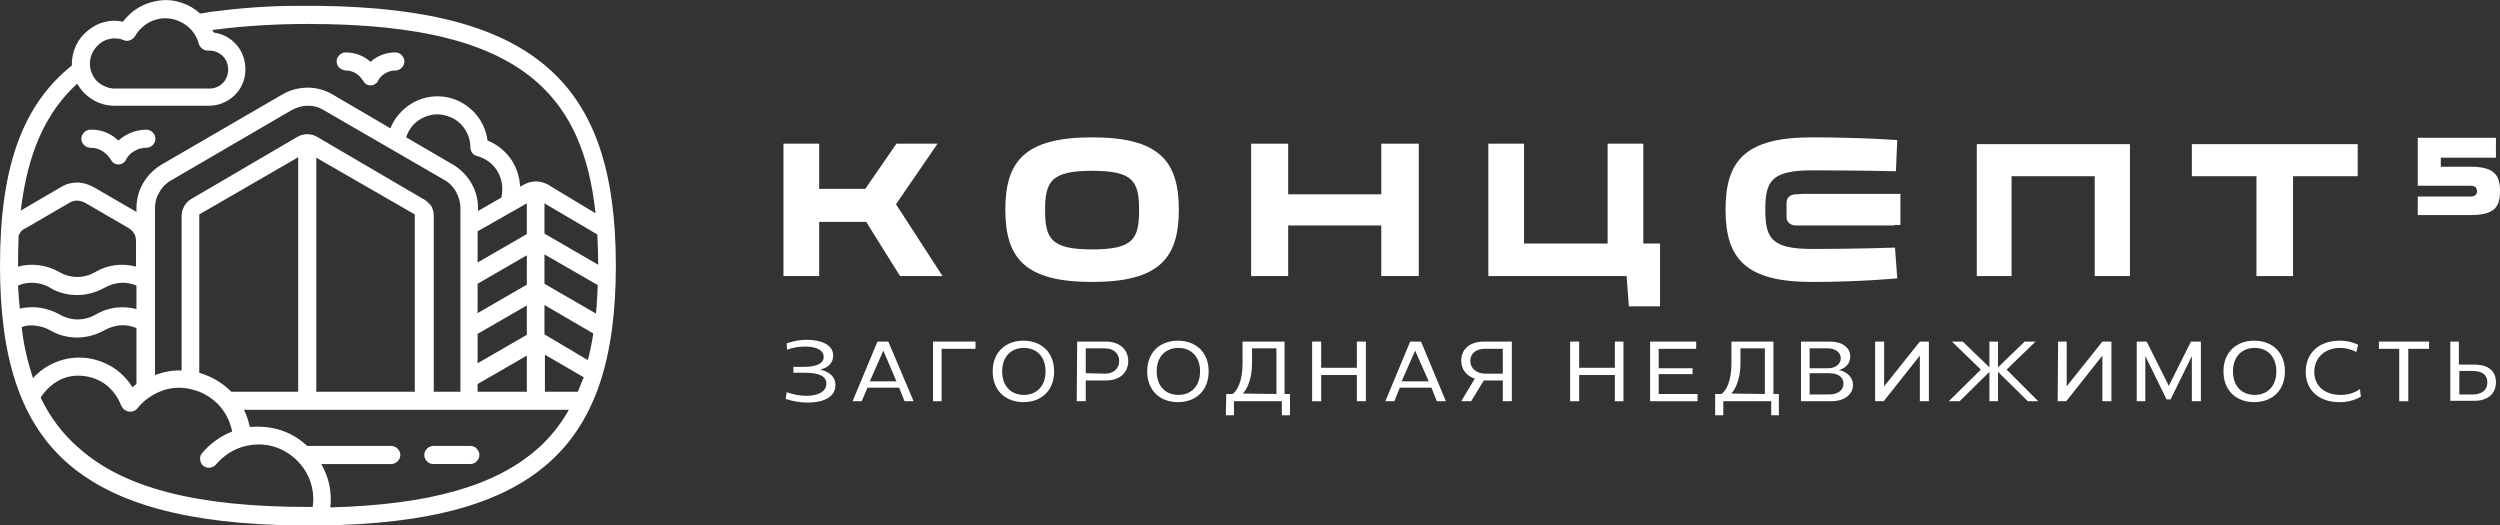 <?xml version="1.0" encoding="UTF-8"?> <svg xmlns="http://www.w3.org/2000/svg" xmlns:xlink="http://www.w3.org/1999/xlink" version="1.1" id="_Слой_1" x="0px" y="0px" viewBox="0 0 553.3 116.3" style="enable-background:new 0 0 553.3 116.3;" xml:space="preserve"><rect x="0" y="0" width="553.3" height="116.3" fill="#333333" stroke="none"/> <style type="text/css"> .st0{fill-rule:evenodd;clip-rule:evenodd;fill:#FFFFFF;} .st1{fill:#FFFFFF;} </style> <polygon class="st0" points="485.1,39 499.4,39 499.4,61.1 507.5,61.1 507.5,39 521.8,39 521.8,31.9 485.1,31.9 "></polygon> <path class="st0" d="M395.4,44.9V48c0,1.3,1,1.9,2.1,1.9h21.7V43h-21.7C396.5,43,395.4,43.5,395.4,44.9z"></path> <path class="st0" d="M419.9,31c0,0-8.1-0.6-18.9-0.6c-14.8,0-19.1,5.2-19.1,16s4.4,16,19.1,16c10.7,0,18.9-0.8,18.9-0.8l-0.5-6.8 c0,0-8.4,0.3-18.3,0.3c-9.1,0-10.4-2.4-10.4-8.7s1.3-8.7,10.4-8.7c9.9,0,18.5,0.2,18.5,0.2L419.9,31L419.9,31z"></path> <path class="st0" d="M546.8,36.9h-6.6v-2h12.2v-4.4h-17.3v10.6h11.5c1.2,0,1.6,0.4,1.6,1.2s-0.4,1.2-1.6,1.2h-11.5v4.1h11.7 c5.4,0,6.5-1.9,6.5-5.3S552.2,36.9,546.8,36.9L546.8,36.9z"></path> <path class="st0" d="M241.7,55.2c-9.1,0-10.4-2.4-10.4-8.7s1.3-8.7,10.4-8.7s10.4,2.3,10.4,8.7S250.8,55.2,241.7,55.2z M241.7,30.4 c-14.8,0-19.2,5.2-19.2,16s4.4,16,19.2,16c14.8,0,19.2-5.2,19.2-16S256.5,30.4,241.7,30.4L241.7,30.4z"></path> <polygon class="st0" points="437.5,31.9 437.5,61.1 445.2,61.1 445.2,39 463.6,39 463.6,61.1 471.4,61.1 471.4,31.9 "></polygon> <polygon class="st0" points="329.4,31.8 329.4,61.1 360,61.1 360.5,67.8 367.4,67.8 367.4,53.9 363.7,53.9 363.7,31.8 355.8,31.8 355.8,53.9 337.3,53.9 337.3,31.8 "></polygon> <polygon class="st0" points="276.9,31.8 276.9,61.1 285.1,61.1 285.1,49.9 305.7,49.9 305.7,61.1 314,61.1 314,31.8 305.7,31.8 305.7,43 285.1,43 285.1,31.8 "></polygon> <polygon class="st0" points="173.4,31.8 173.4,61.1 181.3,61.1 181.3,49.1 191.7,49.1 199.2,61.1 208.6,61.1 198.3,45.2 207.5,31.8 198.4,31.8 191.5,41.8 181.3,41.8 181.3,31.8 "></polygon> <path class="st0" d="M397,44.8v3.1c0,1.3,1,1.9,2.1,1.9h21.5v-6.9h-21.5C398,42.9,397,43.4,397,44.8z"></path> <path class="st0" d="M173.9,88.3l0.2-1.5c1.4,0.5,2.9,0.8,4.4,0.8c2.3,0,4.4-0.8,4.4-2.7c0-2.3-3.2-2.4-5-2.4h-2.3v-1.3h2.2 c2.1,0,4.5-0.4,4.5-2.2s-2.2-2.3-4.1-2.3c-1.4,0-2.7,0.2-4,0.7l-0.1-1.4c1.4-0.5,2.9-0.8,4.4-0.8c2.9,0,5.9,0.9,5.9,3.5 c0,1.6-1.1,2.7-2.9,3.1c1.9,0.4,3.4,1.5,3.4,3.4c0,2.8-2.8,3.9-6.2,3.9l0,0C177.1,89.1,175.5,88.8,173.9,88.3z"></path> <path class="st0" d="M198.4,84.4l-2.9-6.8l-3,6.8H198.4L198.4,84.4z M194.2,75.6h2.4l5.6,13.2h-2l-1.2-3H192l-1.3,3h-2L194.2,75.6 L194.2,75.6z"></path> <polygon class="st0" points="206.5,75.6 215.9,75.6 215.9,77.2 208.4,77.2 208.4,88.8 206.5,88.8 "></polygon> <path class="st0" d="M231.4,82.2c0-3.3-2-5.2-4.8-5.2s-4.8,1.9-4.8,5.2s2,5.2,4.8,5.2S231.4,85.5,231.4,82.2L231.4,82.2z M219.7,82.2c0-4.3,2.9-6.8,6.8-6.8s6.8,2.5,6.8,6.8s-2.9,6.8-6.8,6.8S219.7,86.5,219.7,82.2z"></path> <path class="st0" d="M244.6,82.7c1.9,0,3.1-1.2,3.1-2.8s-1.2-2.8-3.1-2.8h-4.3v5.5L244.6,82.7L244.6,82.7z M238.4,75.6h6.4 c2.9,0,4.9,1.7,4.9,4.3s-1.9,4.3-4.9,4.3h-4.5v4.6h-2L238.4,75.6L238.4,75.6z"></path> <path class="st0" d="M265.6,82.2c0-3.3-2-5.2-4.8-5.2s-4.8,1.9-4.8,5.2s2,5.2,4.8,5.2S265.6,85.5,265.6,82.2z M253.9,82.2 c0-4.3,2.9-6.8,6.8-6.8s6.8,2.5,6.8,6.8s-2.9,6.8-6.8,6.8S253.9,86.5,253.9,82.2z"></path> <path class="st0" d="M282.5,87.2V77.1h-5.4v3.2c0,3.5-1,5.6-2,6.8L282.5,87.2L282.5,87.2z M271.4,87.2h1.4c1-0.7,2.2-2.8,2.2-6.7 v-4.9h9.3v11.6h1.2v4.7h-1.8v-3.1h-10.6v3.1h-1.8L271.4,87.2L271.4,87.2z"></path> <polygon class="st0" points="290.4,75.6 292.4,75.6 292.4,81.4 300.3,81.4 300.3,75.6 302.3,75.6 302.3,88.8 300.3,88.8 300.3,83 292.4,83 292.4,88.8 290.4,88.8 "></polygon> <path class="st0" d="M316.2,84.4l-3-6.8l-3,6.8H316.2L316.2,84.4z M312.1,75.6h2.4l5.5,13.2h-2l-1.2-3h-7l-1.2,3h-2L312.1,75.6z"></path> <path class="st0" d="M332.6,82.7v-5.5h-4c-2,0-3.2,1.1-3.2,2.7s1.4,2.8,3.3,2.8L332.6,82.7L332.6,82.7z M326.4,83.8 c-1.8-0.6-3-2-3-4c0-2.5,1.9-4.2,5-4.2h6.2v13.2h-2v-4.6h-4.2l-2.8,4.6h-2.2L326.4,83.8L326.4,83.8z"></path> <polygon class="st0" points="347.5,75.6 349.5,75.6 349.5,81.4 357.4,81.4 357.4,75.6 359.3,75.6 359.3,88.8 357.4,88.8 357.4,83 349.5,83 349.5,88.8 347.5,88.8 "></polygon> <polygon class="st0" points="365.2,75.6 375.4,75.6 375.4,77.2 367.1,77.2 367.1,81.5 374.6,81.5 374.6,82.8 367.1,82.8 367.1,87.2 375.7,87.2 375.7,88.8 365.2,88.8 "></polygon> <path class="st0" d="M390.6,87.2V77.1h-5.4v3.2c0,3.5-1,5.6-2,6.8L390.6,87.2L390.6,87.2z M379.6,87.2h1.4c1-0.7,2.2-2.8,2.2-6.7 v-4.9h9.3v11.6h1.2v4.7H392v-3.1h-10.6v3.1h-1.8L379.6,87.2L379.6,87.2z"></path> <path class="st0" d="M404.9,87.3c1.8,0,3.1-0.9,3.1-2.4s-1.3-2.3-3.1-2.3h-4.4v4.7L404.9,87.3L404.9,87.3z M404.6,81.5 c1.6,0,2.8-0.9,2.8-2.2s-1.2-2.2-2.8-2.2h-4.1v4.4L404.6,81.5L404.6,81.5z M398.6,75.6h6.4c2.7,0,4.5,1.3,4.5,3.3c0,1.5-1,2.6-2.5,3 c1.8,0.4,3.1,1.6,3.1,3.3c0,2.1-1.9,3.6-4.8,3.6h-6.7L398.6,75.6L398.6,75.6z"></path> <polygon class="st0" points="415,75.6 417,75.6 417,85.5 424.9,75.6 426.9,75.6 426.9,88.8 424.9,88.8 424.9,78.7 416.9,88.8 415,88.8 "></polygon> <polygon class="st0" points="438.4,81.8 432,75.6 434.4,75.6 440.3,81.3 440.3,75.6 442.2,75.6 442.2,81.3 448.1,75.6 450.5,75.6 444.1,81.8 451.1,88.8 448.8,88.8 442.2,82.3 442.2,88.8 440.3,88.8 440.3,82.3 433.7,88.8 431.3,88.8 "></polygon> <polygon class="st0" points="455.5,75.6 457.4,75.6 457.4,85.5 465.3,75.6 467.3,75.6 467.3,88.8 465.3,88.8 465.3,78.7 457.3,88.8 455.4,88.8 "></polygon> <polygon class="st0" points="472.9,75.6 475.1,75.6 480,85.4 484.9,75.6 487.1,75.6 487.1,88.8 485.1,88.8 485.1,78.8 480.4,88.4 479.5,88.4 474.8,78.8 474.8,88.8 472.9,88.8 "></polygon> <path class="st0" d="M503.8,82.2c0-3.3-2-5.2-4.8-5.2s-4.8,1.9-4.8,5.2s2,5.2,4.8,5.2S503.8,85.5,503.8,82.2L503.8,82.2L503.8,82.2z M492.1,82.2c0-4.3,2.9-6.8,6.8-6.8s6.8,2.5,6.8,6.8s-2.9,6.8-6.8,6.8S492.1,86.5,492.1,82.2z"></path> <path class="st0" d="M510.3,82.3c0-4.3,3.1-6.9,7.5-6.9h0.1c1.4,0,2.8,0.3,4,0.9l-0.4,1.6c-1.1-0.6-2.4-0.9-3.6-0.9h0 c-3.3,0-5.7,2.1-5.7,5.3s2.4,5.1,5.8,5.1h0.1c1.5,0,3-0.4,4.2-1.3l0.2,1.7c-1.4,0.8-3,1.2-4.6,1.2h-0.2 C513.4,89,510.3,86.5,510.3,82.3L510.3,82.3z"></path> <polygon class="st0" points="531,77.2 526.5,77.2 526.5,75.6 537.6,75.6 537.6,77.2 533,77.2 533,88.8 531,88.8 "></polygon> <path class="st0" d="M547.3,87.3c1.9,0,3.2-0.9,3.2-2.7c0-1.5-1-2.5-3.2-2.5h-3v5.2L547.3,87.3L547.3,87.3z M542.3,75.6h1.9v5.1h3.5 c3.1,0,4.7,1.5,4.7,3.9c0,2.7-2,4.1-4.7,4.1h-5.4C542.3,88.8,542.3,75.6,542.3,75.6z"></path> <g> <g> <path class="st1" d="M121.7,15.4c-10.3-9.3-26.6-13.8-51-14.1c-0.8,0-4.4,0-5.2,0c-6.3,0-12.5,0.5-18.7,1.3 c-0.3,0-1.6,0.3-2.5,0.4c-1.2-1.1-2.6-1.9-4.1-2.4c-1.5-0.5-3.1-0.7-4.8-0.5c-1.6,0.2-3.2,0.7-4.6,1.5c-1.4,0.8-2.6,1.9-3.6,3.2 c-1.4-0.3-2.8-0.3-4.1,0.1c-1.4,0.3-2.6,1-3.7,1.9c-1.1,0.9-2,2-2.6,3.3c-0.6,1.3-0.9,2.7-0.9,4.1c0,0.1,0,0.2,0,0.3 C4.9,23.3,0,37.1,0,58.8c0,20.6,4.6,34.4,14.6,43.4C25,111.5,41.4,116,66,116.3c0.7,0,4,0,4.8,0c24.3-0.3,40.6-4.8,50.9-14.1 c10-9,14.6-22.8,14.6-43.4S131.7,24.4,121.7,15.4z M127.9,86.7h-7.3v-8.2l8.6,5C128.7,84.6,128.3,85.7,127.9,86.7z M70,86.7V34.9 l21.7,12.5c0.1,0,0.1,0.1,0.1,0.1s0,0.1,0,0.2v39L70,86.7z M44.1,82.5c0,0,0-0.1,0-0.2V47.7c0-0.1,0-0.1,0-0.2 c0-0.1,0.1-0.1,0.1-0.1L66,34.8v51.9H51.2C49.2,84.7,46.8,83.3,44.1,82.5L44.1,82.5z M93.6,44L70.2,30.3c-0.7-0.4-1.4-0.6-2.2-0.6 c-0.8,0-1.5,0.2-2.2,0.6L42.4,44c-0.7,0.4-1.2,0.9-1.6,1.6c-0.4,0.7-0.6,1.4-0.6,2.2v34.2c-2-0.1-4,0.3-5.9,1V46.1 c0-1.3,0.3-2.5,1-3.6c0.6-1.1,1.5-2,2.6-2.6l26.6-15.5c1.1-0.6,2.3-1,3.6-1c1.3,0,2.5,0.3,3.6,1l26.6,15.4c1.1,0.6,2,1.5,2.6,2.6 c0.6,1.1,1,2.3,1,3.6v40.7h-5.9v-39c0-0.8-0.2-1.5-0.6-2.2C94.8,44.9,94.3,44.3,93.6,44L93.6,44z M7.3,83.7 C6.1,80,5.2,76.2,4.8,72.4C5.8,72,6.9,71.9,8,72.1c1.1,0.1,2.2,0.5,3.1,1c1.8,1.1,3.9,1.6,6,1.6c2.1,0,4.2-0.6,6-1.6 c1.1-0.6,2.3-1,3.5-1.1c1.2-0.1,2.4,0.1,3.6,0.6V85c-0.3,0.2-0.6,0.5-0.9,0.7c-1.1-1.8-2.7-3.4-4.5-4.5c-1.8-1.1-3.9-1.8-6-2 c-2.1-0.2-4.3,0.1-6.3,0.9S8.7,82.1,7.3,83.7L7.3,83.7z M4,59c0-2.2,0-4.3,0.1-6.4c0-0.4,0.1-0.7,0.3-1c0.2-0.3,0.4-0.6,0.7-0.8 c0.2-0.1,0.4-0.2,0.6-0.3l9.8-5.7c0.5-0.3,1.1-0.4,1.6-0.4c0.6,0,1.1,0.2,1.6,0.4l9.8,5.7c0.5,0.3,0.9,0.7,1.2,1.2 c0.3,0.5,0.4,1.1,0.4,1.7V59c-3.1-0.8-6.3-0.4-9,1.2c-1.2,0.7-2.6,1.1-4,1.1c-1.4,0-2.8-0.4-4-1.1c-1.4-0.8-2.9-1.3-4.5-1.5 S5.5,58.6,4,59L4,59z M4,63.2c1.1-0.5,2.4-0.7,3.6-0.6c1.2,0.1,2.4,0.4,3.5,1.1c1.8,1.1,3.9,1.6,6,1.6c2.1,0,4.2-0.6,6-1.6 c1.1-0.6,2.3-1,3.5-1.1c1.2-0.1,2.4,0.1,3.6,0.6v5.2c-3.1-0.8-6.3-0.4-9,1.2c-1.2,0.7-2.6,1.1-4,1.1c-1.4,0-2.8-0.4-4-1.1 c-2.7-1.5-5.8-2-8.8-1.3C4.2,66.7,4.1,65,4,63.2z M105.5,34.5c1.9,0.5,3.6,1.7,4.6,3.4c1,1.7,1.3,3.7,0.9,5.6c0,0.1,0,0.2,0,0.2 l-5.2,3v-0.6c0-2-0.5-3.9-1.5-5.6c-1-1.7-2.4-3.1-4.1-4.1l-10.3-6c0.5-1.7,1.6-3.1,3.1-4c1.5-0.9,3.2-1.3,4.9-1s3.3,1.1,4.4,2.4 c1.1,1.3,1.8,3,1.8,4.7c0,0.5,0.1,0.9,0.4,1.3C104.7,34.2,105.1,34.4,105.5,34.5L105.5,34.5z M132.4,58.6l-11.9-6.9V45l11.7,6.9 C132.3,54.1,132.4,56.3,132.4,58.6z M116.6,63l-10.9,6.3v-6.5l10.9-6.3V63z M105.7,73.9l10.9-6.3v6.5l-10.9,6.3V73.9z M116.6,51.8 l-10.9,6.3v-6.9l10.9-6.2V51.8z M105.7,85l10.9-6.3v8h-10.9L105.7,85z M120.5,74v-6.5l10.8,6.3c-0.3,2.1-0.7,4-1.2,5.9L120.5,74z M120.5,62.8v-6.5l11.8,6.8c-0.1,2.2-0.2,4.3-0.4,6.3L120.5,62.8z M25.4,8.5c0.7,0,1.4,0.1,2,0.4c0.5,0.2,0.9,0.2,1.4,0 c0.5-0.2,0.8-0.5,1.1-0.9c0.7-1.3,1.9-2.4,3.2-3.1c1.4-0.7,2.9-1,4.4-0.8c1.5,0.2,2.9,0.8,4.1,1.8c1.2,1,2,2.3,2.4,3.8 c0.1,0.4,0.4,0.8,0.8,1.1c0.4,0.3,0.8,0.4,1.3,0.4h0.1h0.1c1.1,0,2.2,0.4,3,1.2c0.8,0.8,1.2,1.9,1.2,3c0,1.1-0.4,2.2-1.2,3 c-0.8,0.8-1.8,1.2-3,1.2H25.4c-1.4,0-2.8-0.6-3.9-1.6c-1-1-1.6-2.4-1.6-3.9c0-1.5,0.6-2.9,1.6-3.9C22.5,9.1,23.9,8.5,25.4,8.5 L25.4,8.5z M17.1,18.5c0.8,1.5,2,2.7,3.5,3.6s3.1,1.3,4.8,1.3h20.9c2,0,4-0.8,5.5-2.2c1.5-1.4,2.4-3.3,2.5-5.4 c0.1-2.1-0.5-4.1-1.8-5.7c-1.3-1.6-3.1-2.6-5.2-2.9c-0.1-0.2-0.2-0.4-0.3-0.6l0.3,0c6.9-0.9,13.9-1.3,20.9-1.3 c24.8,0,41,4.2,50.9,13.1c7.2,6.5,11.3,15.6,12.7,28.8L121.5,41l-0.1-0.1c-1.4-0.7-3.3-1.3-5.7,0.1l-0.6,0.3 c-0.1-2.2-0.8-4.4-2.1-6.2c-1.3-1.8-3.1-3.2-5.1-4c-0.3-2.5-1.5-4.8-3.2-6.5c-1.8-1.8-4.1-2.9-6.5-3.2c-2.5-0.3-4.9,0.2-7.1,1.5 c-2.1,1.3-3.8,3.2-4.7,5.5l-12.8-7.5c-1.7-1-3.6-1.5-5.5-1.5s-3.9,0.5-5.6,1.5L35.8,36.4c-1.7,1-3.1,2.4-4.1,4.1 c-1,1.7-1.5,3.6-1.5,5.6v0.8l-9.5-5.5c-1.1-0.6-2.4-1-3.6-1s-2.5,0.3-3.6,1l-8.9,5.2C6.1,33.9,10.1,24.9,17.1,18.5z M9,88 c1-1.6,2.4-2.9,4-3.8c1.7-0.9,3.6-1.2,5.4-1c1.9,0.2,3.7,0.9,5.1,2c1.5,1.2,2.6,2.7,3.3,4.5c0,0.1,0.1,0.2,0.2,0.3 c0.1,0.3,0.3,0.5,0.6,0.7c0.4,0.3,0.9,0.5,1.5,0.4c0.5-0.1,1-0.3,1.3-0.7c1.4-1.8,3.3-3.1,5.4-3.9s4.5-0.9,6.7-0.3 c2.2,0.5,4.2,1.7,5.8,3.3c1.6,1.7,2.6,3.7,3.1,6c-2.6,1-4.9,2.7-6.7,4.8c-0.3,0.4-0.5,0.9-0.4,1.5c0.1,0.5,0.3,1,0.7,1.3 c0.4,0.3,0.9,0.5,1.5,0.4c0.5-0.1,1-0.3,1.3-0.7c1.7-2,4-3.5,6.6-4.1c2.6-0.6,5.3-0.4,7.7,0.7c2.4,1.1,4.4,2.9,5.7,5.2 c1.3,2.3,1.8,5,1.4,7.6h-0.9c-24.8,0-41-4.2-50.9-13.1C13.8,96,11,92.2,9,88z M119.1,99.2c-9.3,8.3-23.9,12.5-46,13.1 c0.4-3.3-0.3-6.7-2-9.6h15.5c0.5,0,1-0.2,1.4-0.6c0.4-0.4,0.6-0.9,0.6-1.4c0-0.5-0.2-1-0.6-1.4c-0.4-0.4-0.9-0.6-1.4-0.6H68.3 c-0.1,0-0.2,0-0.3,0c-1.7-1.6-3.7-2.8-5.9-3.5c-2.2-0.7-4.5-0.9-6.8-0.7c-0.3-1.3-0.7-2.6-1.3-3.8h71.9 C124.1,93.9,121.8,96.8,119.1,99.2z"></path> <path class="st1" d="M104.1,98.7h-8.2c-0.5,0-1,0.2-1.4,0.6c-0.4,0.4-0.6,0.9-0.6,1.4c0,0.5,0.2,1,0.6,1.4 c0.4,0.4,0.9,0.6,1.4,0.6h8.2c0.5,0,1-0.2,1.4-0.6c0.4-0.4,0.6-0.9,0.6-1.4c0-0.5-0.2-1-0.6-1.4C105.2,98.9,104.7,98.7,104.1,98.7 z"></path> <path class="st1" d="M76.5,15.6c0.8,0,1.5,0.2,2.2,0.6c0.7,0.4,1.2,1,1.6,1.6c0.2,0.3,0.4,0.6,0.7,0.8c0.3,0.2,0.7,0.3,1,0.3 c0.4,0,0.7-0.1,1-0.3c0.3-0.2,0.6-0.4,0.7-0.8c0.4-0.7,0.9-1.2,1.6-1.6c0.7-0.4,1.4-0.6,2.2-0.6c0.5,0,1-0.2,1.4-0.6 c0.4-0.4,0.6-0.9,0.6-1.4c0-0.5-0.2-1-0.6-1.4c-0.4-0.4-0.9-0.6-1.4-0.6c-2,0-4,0.7-5.5,2.1c-1.5-1.4-3.5-2.1-5.5-2.1 c-0.5,0-1,0.2-1.4,0.6c-0.4,0.4-0.6,0.9-0.6,1.4c0,0.5,0.2,1,0.6,1.4C75.5,15.3,76,15.6,76.5,15.6z"></path> <path class="st1" d="M20,32.7c0.9,0,1.8,0.2,2.6,0.7c0.8,0.5,1.4,1.1,1.9,1.9c0.2,0.3,0.4,0.6,0.7,0.8c0.3,0.2,0.7,0.3,1,0.3 c0.4,0,0.7-0.1,1-0.3c0.3-0.2,0.6-0.4,0.7-0.8c0.4-0.8,1.1-1.5,1.9-1.9c0.8-0.5,1.7-0.7,2.6-0.7c0.5,0,1-0.2,1.4-0.6 c0.4-0.4,0.6-0.9,0.6-1.4c0-0.5-0.2-1-0.6-1.4c-0.4-0.4-0.9-0.6-1.4-0.6c-2.3,0-4.5,0.9-6.2,2.4c-1.7-1.6-3.9-2.5-6.2-2.4 c-0.5,0-1,0.2-1.4,0.6c-0.4,0.4-0.6,0.9-0.6,1.4c0,0.5,0.2,1,0.6,1.4C18.9,32.4,19.4,32.7,20,32.7z"></path> </g> </g> </svg> 